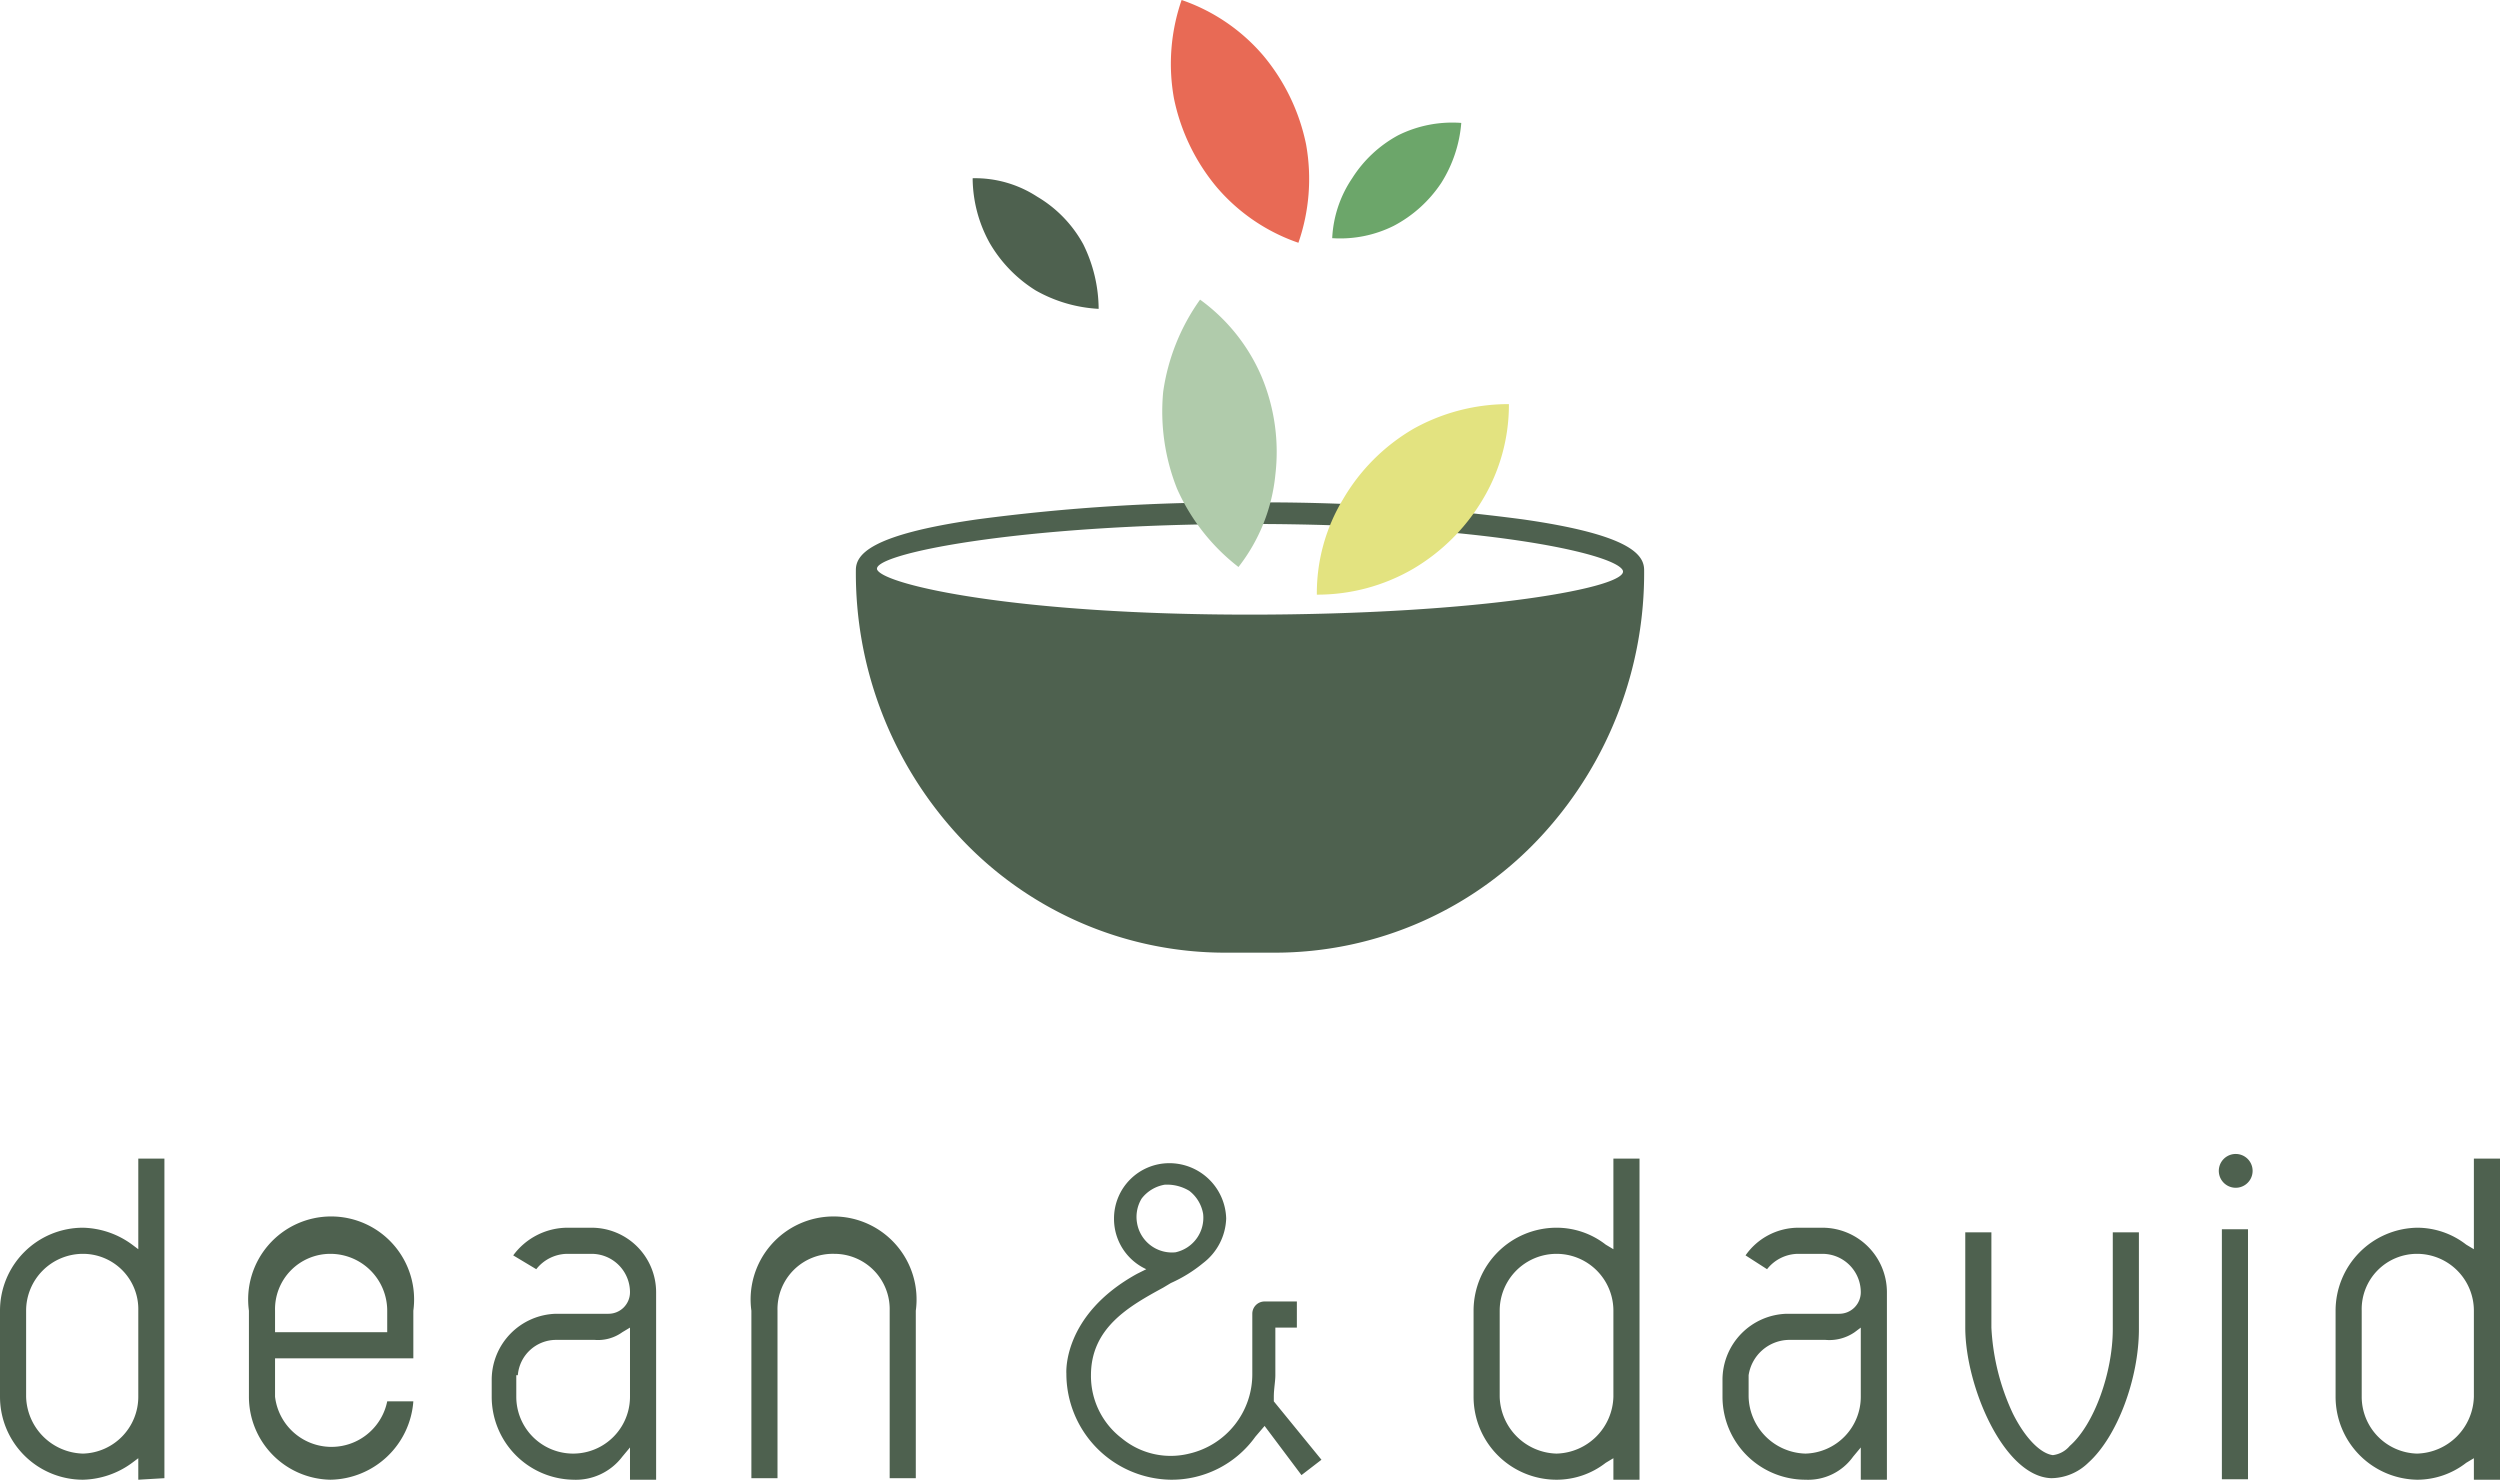 <svg xmlns="http://www.w3.org/2000/svg" width="162.7" height="96.4" viewBox="0 0 162.7 96.4"><defs><style>.cls-1{fill:#4e614f;}.cls-2{fill:#e86a55;}.cls-3{fill:#6ca66a;}.cls-4{fill:#e3e380;}.cls-5{fill:#b0cbab;}</style></defs><g id="Ebene_2" data-name="Ebene 2"><g id="Ebene_1-2" data-name="Ebene 1"><path class="cls-1" d="M133.5,96.2a3.5,3.5,0,0,0,2.4-1c1.9-1.7,3.3-5.5,3.3-8.7V80.2h-1.7v6.3c0,2.8-1.2,6.2-2.8,7.6a1.7,1.7,0,0,1-1.1.6c-.8-.1-1.8-1.1-2.6-2.7a14.9,14.9,0,0,1-1.4-5.6V80.2h-1.7v6.2C127.9,90.2,130.4,96.1,133.5,96.2Z"/><rect class="cls-1" x="144.6" y="80" width="1.7" height="16.27"/><path class="cls-1" d="M10.7,96.2V75.4H9v5.9L8.6,81a5.6,5.6,0,0,0-3.2-1.1A5.4,5.4,0,0,0,0,85.3v5.6a5.4,5.4,0,0,0,5.4,5.4,5.6,5.6,0,0,0,3.2-1.1l.4-.3v1.4ZM5.4,94.6a3.8,3.8,0,0,1-3.7-3.7V85.3a3.7,3.7,0,0,1,3.7-3.7A3.6,3.6,0,0,1,9,85.3v5.6A3.7,3.7,0,0,1,5.4,94.6Z"/><path class="cls-1" d="M106.7,96.2V75.4H105v5.9l-.5-.3a5.2,5.2,0,0,0-3.2-1.1,5.4,5.4,0,0,0-5.4,5.4v5.6a5.4,5.4,0,0,0,5.4,5.4,5.2,5.2,0,0,0,3.2-1.1l.5-.3v1.4h1.7Zm-5.4-1.6a3.8,3.8,0,0,1-3.7-3.7V85.3a3.7,3.7,0,0,1,7.4,0v5.6A3.8,3.8,0,0,1,101.3,94.6Z"/><path class="cls-1" d="M162.7,96.2V75.4H161v5.9l-.5-.3a5.2,5.2,0,0,0-3.2-1.1,5.4,5.4,0,0,0-5.3,5.4v5.6a5.4,5.4,0,0,0,5.3,5.4,5.2,5.2,0,0,0,3.2-1.1l.5-.3v1.4h1.7Zm-5.4-1.6a3.7,3.7,0,0,1-3.6-3.7V85.3a3.6,3.6,0,0,1,3.6-3.7,3.7,3.7,0,0,1,3.7,3.7v5.6A3.8,3.8,0,0,1,157.3,94.6Z"/><path class="cls-1" d="M54.3,81.6a3.6,3.6,0,0,1,3.6,3.7V96.2h1.7V85.3a5.4,5.4,0,1,0-10.7,0V96.2h1.7V85.3A3.6,3.6,0,0,1,54.3,81.6Z"/><path class="cls-1" d="M26.9,88.4V85.3a5.4,5.4,0,1,0-10.7,0v5.6a5.4,5.4,0,0,0,5.3,5.4,5.5,5.5,0,0,0,5.4-5.1H25.2a3.7,3.7,0,0,1-7.3-.3V88.4Zm-9-3.1a3.6,3.6,0,0,1,3.6-3.7,3.7,3.7,0,0,1,3.7,3.7v1.4H17.9Z"/><path class="cls-1" d="M37.3,96.3a3.8,3.8,0,0,0,3.2-1.5l.5-.6v2.1h1.7V84.1a4.2,4.2,0,0,0-4.2-4.2H36.9a4.4,4.4,0,0,0-3.5,1.8l1.5.9a2.6,2.6,0,0,1,2-1h1.6A2.5,2.5,0,0,1,41,84.1a1.4,1.4,0,0,1-1.4,1.4H36.2A4.3,4.3,0,0,0,32,89.8v1.1A5.4,5.4,0,0,0,37.3,96.3Zm-3.6-6.8a2.5,2.5,0,0,1,2.5-2.3h2.5a2.7,2.7,0,0,0,1.8-.5l.5-.3v4.5a3.7,3.7,0,1,1-7.4,0V89.5Z"/><path class="cls-1" d="M117.5,96.3a3.6,3.6,0,0,0,3.1-1.5l.5-.6v2.1h1.7V84.1a4.2,4.2,0,0,0-4.2-4.2H117a4.2,4.2,0,0,0-3.4,1.8l1.4.9a2.6,2.6,0,0,1,2-1h1.6a2.5,2.5,0,0,1,2.5,2.5,1.4,1.4,0,0,1-1.4,1.4h-3.4a4.3,4.3,0,0,0-4.2,4.3v1.1A5.4,5.4,0,0,0,117.5,96.3Zm-3.7-6.8a2.7,2.7,0,0,1,2.6-2.3h2.4a2.9,2.9,0,0,0,1.9-.5l.4-.3v4.5a3.7,3.7,0,0,1-3.6,3.7,3.8,3.8,0,0,1-3.7-3.7V89.5Z"/><path class="cls-1" d="M145.5,75.1a1.1,1.1,0,1,0,0,2.2,1.1,1.1,0,0,0,0-2.2Z"/><path class="cls-1" d="M82.9,91.2v-.3c0-.5.1-1,.1-1.4V86.4h1.4V84.7H82.3a.8.8,0,0,0-.8.8v3.9a5.3,5.3,0,0,1-4.1,5.2,5,5,0,0,1-4.4-1,5.1,5.1,0,0,1-2-4.1c0-3.1,2.5-4.5,4.7-5.7l.5-.3a9.2,9.2,0,0,0,2.1-1.3,3.8,3.8,0,0,0,1.5-2.9,3.7,3.7,0,0,0-3.7-3.6,3.6,3.6,0,0,0-3.6,3.6,3.6,3.6,0,0,0,2.1,3.3l-.6.3c-4.9,2.7-4.6,6.5-4.6,6.5h0a6.9,6.9,0,0,0,6.8,6.9,6.7,6.7,0,0,0,5.5-2.8l.6-.7L84.7,96h0l1.3-1ZM78.3,79a2.3,2.3,0,0,1-1.8,2.5A2.3,2.3,0,0,1,74,79.6a2.3,2.3,0,0,1,.3-1.6,2.4,2.4,0,0,1,1.5-.9h.3a2.8,2.8,0,0,1,1.3.4A2.4,2.4,0,0,1,78.3,79Z"/><path class="cls-1" d="M107,37.1h0c0-1-.9-2.3-7.9-3.3a127.2,127.2,0,0,0-17.8-1.1,126.7,126.7,0,0,0-17.7,1.1c-7,1-7.9,2.3-7.9,3.3h0a25.2,25.2,0,0,0,6.5,17.1A23.6,23.6,0,0,0,79.8,62h3.1a23.6,23.6,0,0,0,17.6-7.8A25.2,25.2,0,0,0,107,37.1ZM81.3,40c-15.1,0-23.6-1.9-24.2-2.9s9.1-3,24.2-3,23.7,1.9,24.3,3S96.5,40,81.3,40Z"/><path class="cls-2" d="M85,9.4a13.1,13.1,0,0,0-2.8-5.8A12.2,12.2,0,0,0,76.9,0a12.7,12.7,0,0,0-.5,6.4,13.1,13.1,0,0,0,2.8,5.8,12.2,12.2,0,0,0,5.3,3.6A12.7,12.7,0,0,0,85,9.4Z"/><path class="cls-3" d="M91,8.8a8.1,8.1,0,0,0-3,2.8,7.6,7.6,0,0,0-1.3,3.9,7.8,7.8,0,0,0,4-.8h0a8.4,8.4,0,0,0,3.1-2.8A8.6,8.6,0,0,0,95.1,8,7.9,7.9,0,0,0,91,8.8Z"/><path class="cls-1" d="M70.5,15.9a8.1,8.1,0,0,0-3-3.1,7.4,7.4,0,0,0-4.2-1.2,8.8,8.8,0,0,0,1.1,4.2,8.9,8.9,0,0,0,3,3.1,9.3,9.3,0,0,0,4.1,1.2A9.6,9.6,0,0,0,70.5,15.9Z"/><path class="cls-4" d="M92,27.9a12.7,12.7,0,0,0-4.6,4.6,11.8,11.8,0,0,0-1.7,6.2A12.4,12.4,0,0,0,92,37a12.9,12.9,0,0,0,4.5-4.5,12,12,0,0,0,1.7-6.2A12.7,12.7,0,0,0,92,27.9Z"/><path class="cls-5" d="M82.1,24.5a12,12,0,0,0-4-5,13.6,13.6,0,0,0-2.4,6,13.6,13.6,0,0,0,.9,6.3,13.2,13.2,0,0,0,4,5.1,11.6,11.6,0,0,0,2.4-6A12.7,12.7,0,0,0,82.1,24.5Z"/></g></g></svg>